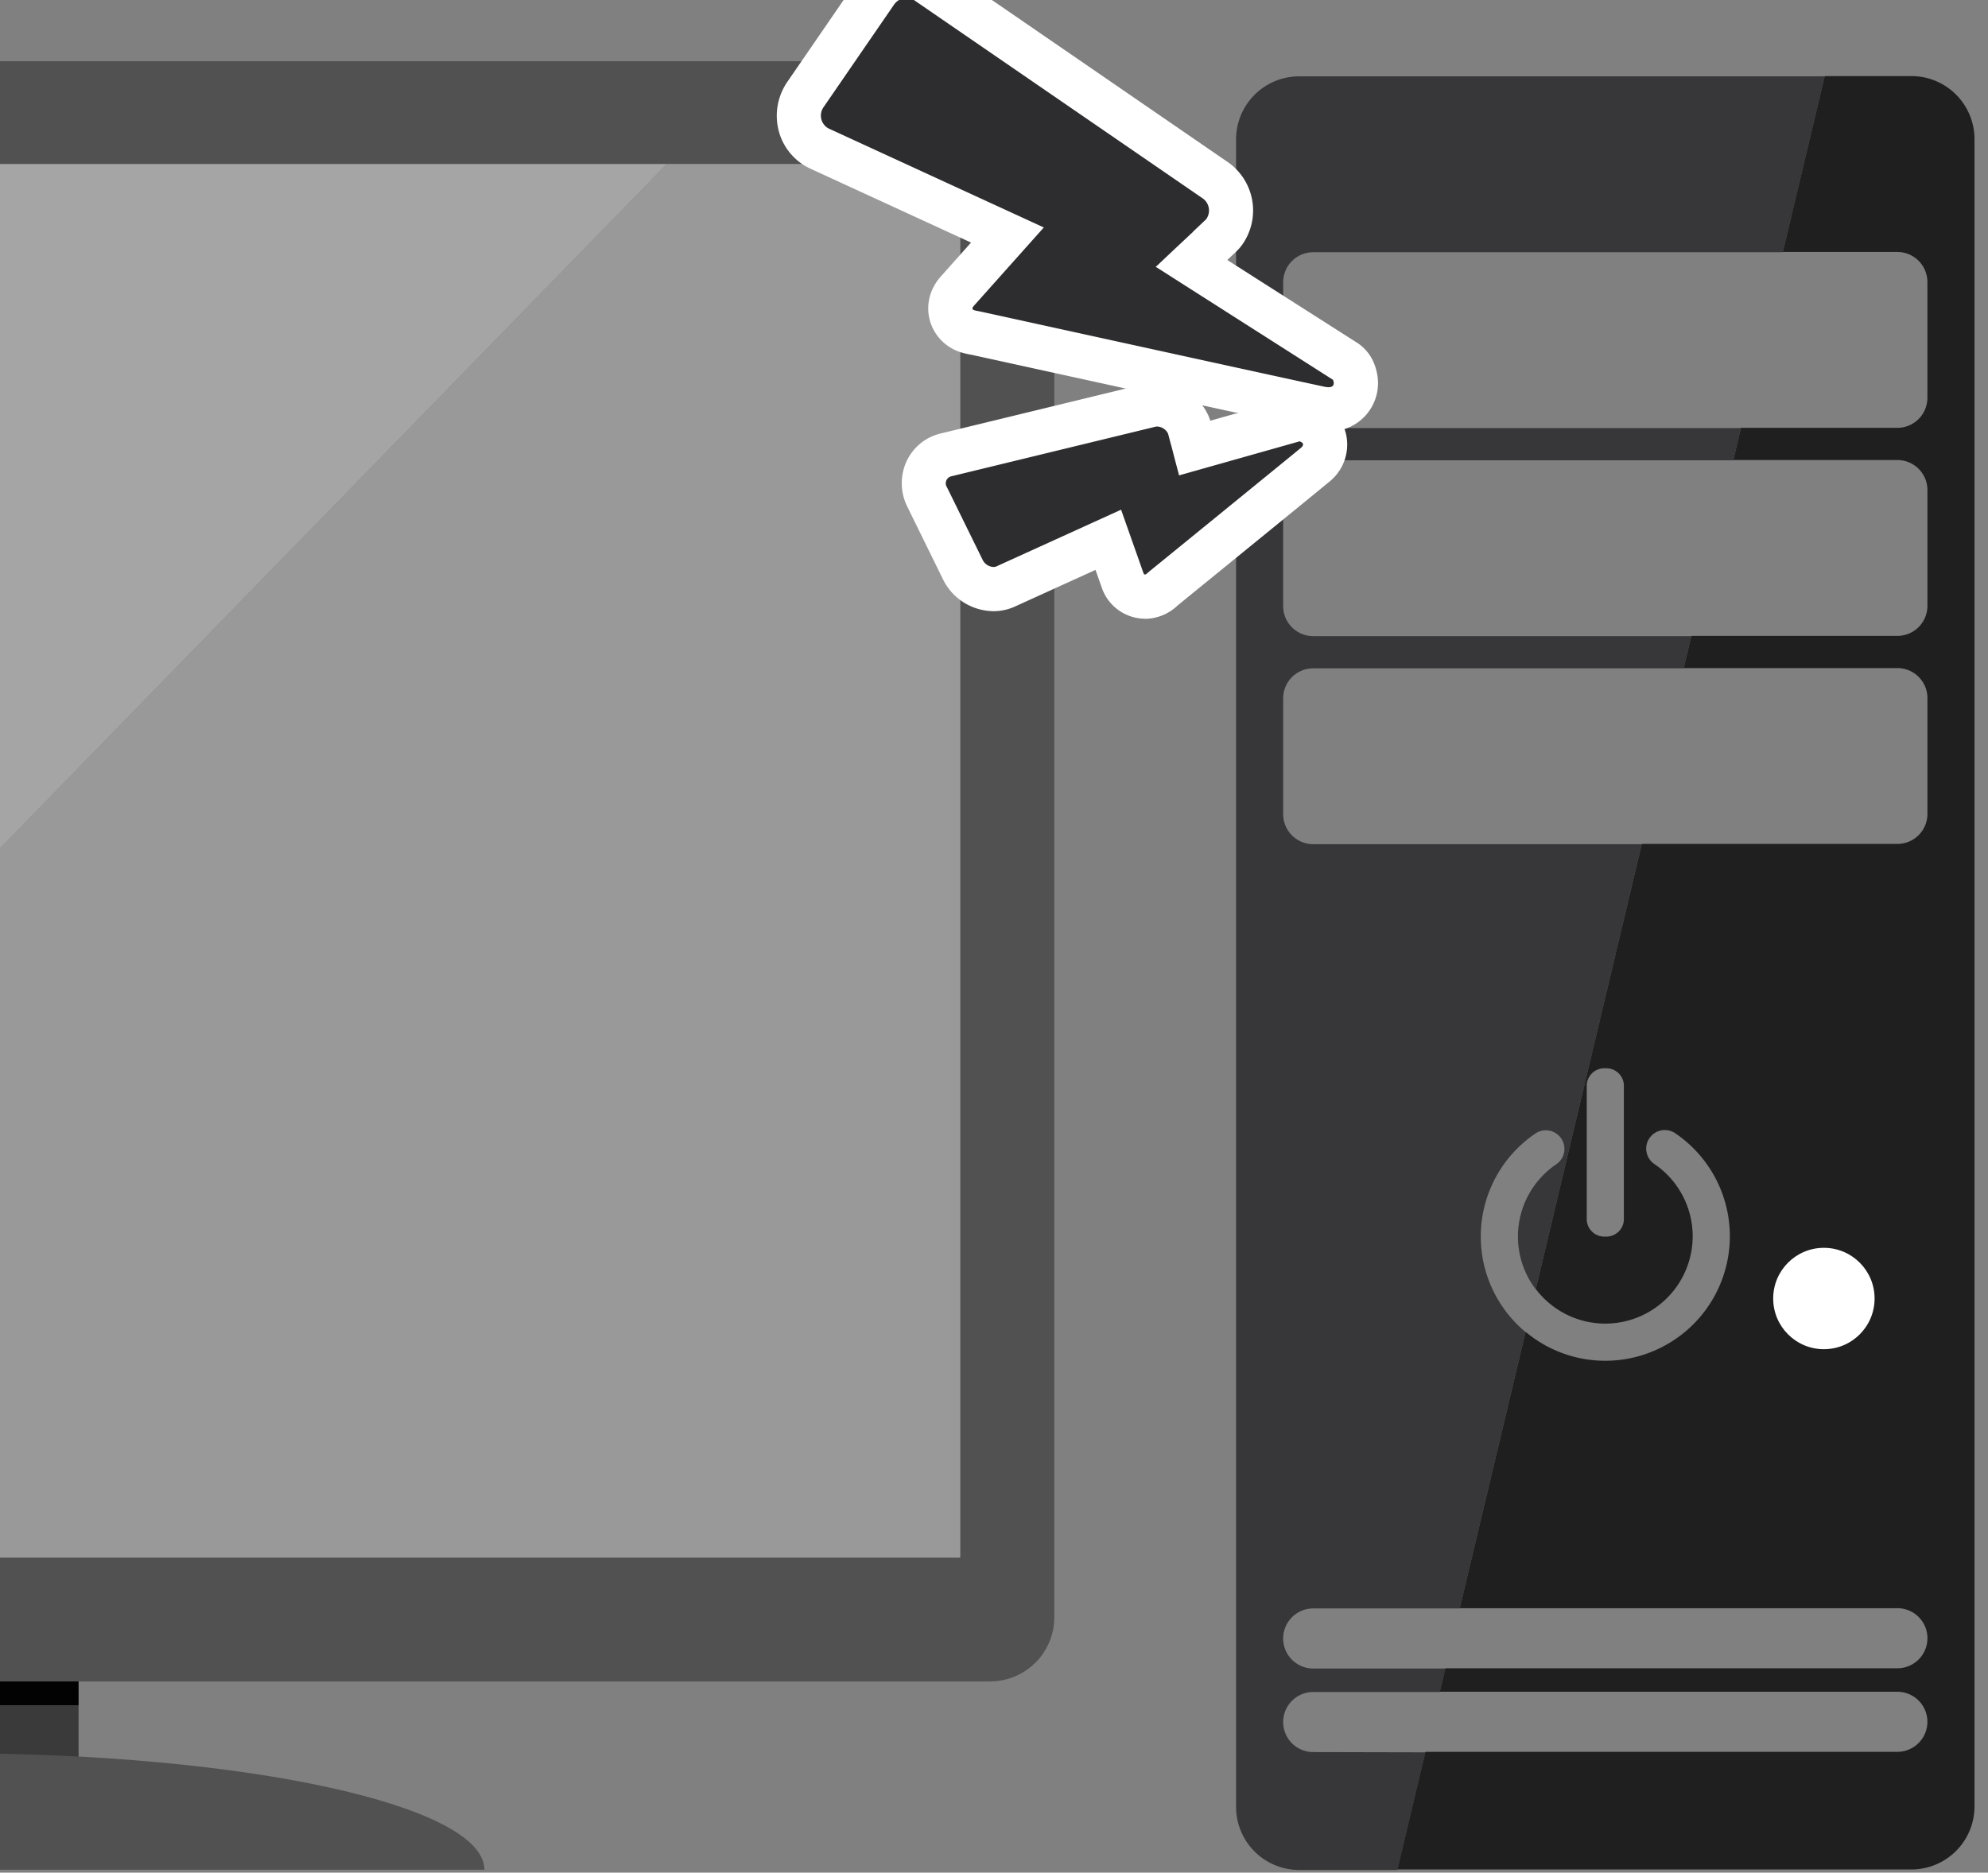 <svg xmlns="http://www.w3.org/2000/svg" xmlns:xlink="http://www.w3.org/1999/xlink" width="225" height="212" viewBox="0 0 225 212"><rect x="0" y="0" width="225" height="212" fill="#808080" stroke="none"/><defs><clipPath id="a"><rect width="225" height="212" transform="translate(157 336)" fill="#fff" stroke="#707070" stroke-width="1"/></clipPath><clipPath id="b"><rect width="236" height="212" transform="translate(158 5063)" fill="#fff" stroke="#707070" stroke-width="1"/></clipPath><clipPath id="c"><rect width="236" height="238" transform="translate(-1898 -2879)" fill="none" stroke="#707070" stroke-width="1"/></clipPath></defs><g transform="translate(-157 -336)" clip-path="url(#a)"><g transform="translate(-1 -4727)" clip-path="url(#b)"><g transform="translate(2056 7933)" clip-path="url(#c)"><g transform="translate(-2184 -5437)"><g transform="translate(156 2573.931)"><rect width="28.462" height="15.636" transform="translate(110.433 170.52)" fill="#020202"/><rect width="28.462" height="10.167" transform="translate(110.433 186.156)" fill="#3a3a3a"/><path d="M1553.167-1089H1318.392a7.278,7.278,0,0,0-7.277,7.277v168.867a7.278,7.278,0,0,0,7.277,7.278h234.774a7.277,7.277,0,0,0,7.277-7.278v-168.866A7.278,7.278,0,0,0,1553.167-1089Zm-3.38,169.4H1321.772v-157.754h228.015Z" transform="translate(-1311.115 1089)" fill="#515151"/><path d="M1524.607-633.667c-33.225,0-60.159,5.9-60.159,13.182h120.318C1584.766-627.765,1557.832-633.667,1524.607-633.667Z" transform="translate(-1399.942 825.222)" fill="#515151"/><path d="M1336.448-1061.321v157.754h41.124l153.679-157.754Z" transform="translate(-1325.791 1072.965)" fill="#a5a5a5"/><path d="M1621.092-1061.321H1587.88L1434.2-903.567h186.891Z" transform="translate(-1382.42 1072.965)" fill="#999"/></g><path d="M2039.574-775.217a14.109,14.109,0,0,0,14.093-14.093,14.09,14.09,0,0,0-6.181-11.663,2.1,2.1,0,0,0-1.576-.327,2.1,2.1,0,0,0-1.345.885,2.1,2.1,0,0,0-.328,1.577,2.1,2.1,0,0,0,.885,1.345,9.886,9.886,0,0,1,4.338,8.183,9.9,9.9,0,0,1-9.886,9.886,9.875,9.875,0,0,1-7.87-3.912l-1.154,4.841A14.028,14.028,0,0,0,2039.574-775.217Z" transform="translate(-1571.89 3496.285)" fill="none"/><path d="M2060.136-665.861a3.4,3.4,0,0,0,3.4-3.4,3.4,3.4,0,0,0-3.4-3.4H2010.6l-1.621,6.806Z" transform="translate(-1559.396 3421.745)" fill="none"/><path d="M1965.333-646.764a3.4,3.4,0,0,0,3.4,3.4h12.705l1.621-6.806h-14.326a3.4,3.4,0,0,0-2.406,1,3.4,3.4,0,0,0-.994,2.408Z" transform="translate(-1534.109 3408.711)" fill="none"/><path d="M1965.333-669.264a3.4,3.4,0,0,0,3.4,3.4h14.96l1.621-6.806h-16.581a3.4,3.4,0,0,0-2.406,1,3.4,3.4,0,0,0-.994,2.408Z" transform="translate(-1534.109 3421.745)" fill="none"/><path d="M2106.2-1017.754a3.4,3.4,0,0,0,3.4-3.4v-13.107a3.4,3.4,0,0,0-3.4-3.4h-12.961l-4.743,19.913Z" transform="translate(-1605.459 3633.193)" fill="none"/><path d="M2090.746-905.754a3.4,3.4,0,0,0,3.4-3.4v-13.107a3.4,3.4,0,0,0-3.4-3.4h-24.183l-4.743,19.913Z" transform="translate(-1590.005 3568.311)" fill="none"/><path d="M2098.473-961.754a3.4,3.4,0,0,0,3.4-3.4v-13.107a3.4,3.4,0,0,0-3.4-3.4H2079.9l-4.743,19.913Z" transform="translate(-1597.732 3600.752)" fill="none"/><path d="M2057.032-643.361a3.4,3.4,0,0,0,3.4-3.4,3.4,3.4,0,0,0-3.4-3.4h-51.788l-1.621,6.806Z" transform="translate(-1556.291 3408.711)" fill="none"/><path d="M2027.045-797.493a2.1,2.1,0,0,0,.885-1.345,2.1,2.1,0,0,0-.328-1.577,2.1,2.1,0,0,0-1.346-.886,2.1,2.1,0,0,0-1.577.329,14.09,14.09,0,0,0-6.179,11.662,14.069,14.069,0,0,0,5.07,10.816l1.151-4.843a9.834,9.834,0,0,1-2.016-5.973,9.887,9.887,0,0,1,4.338-8.183Z" transform="translate(-1564.909 3496.285)" fill="none"/><path d="M2049.1-818a1.992,1.992,0,0,0-2.1,1.859v15.335a1.992,1.992,0,0,0,2.1,1.859,1.992,1.992,0,0,0,2.1-1.859v-15.335a1.992,1.992,0,0,0-2.1-1.859Z" transform="translate(-1581.42 3505.938)" fill="none"/><path d="M1965.333-1034.264v13.107a3.4,3.4,0,0,0,3.4,3.4h48.411l4.743-19.913h-53.153a3.4,3.4,0,0,0-2.407,1,3.4,3.4,0,0,0-.994,2.408Z" transform="translate(-1534.109 3633.193)" fill="none"/><path d="M1965.333-922.264v13.107a3.4,3.4,0,0,0,3.4,3.4h37.188l4.743-19.913h-41.931a3.4,3.4,0,0,0-2.406,1,3.4,3.4,0,0,0-.994,2.408Z" transform="translate(-1534.109 3568.311)" fill="none"/><path d="M1965.333-978.264v13.107a3.4,3.4,0,0,0,3.4,3.4h42.8l4.743-19.913h-47.542a3.4,3.4,0,0,0-2.407,1,3.4,3.4,0,0,0-.994,2.409Z" transform="translate(-1534.109 3600.752)" fill="none"/><path d="M1961.4-895.264a3.4,3.4,0,0,1-3.4-3.4,3.4,3.4,0,0,1,3.4-3.4h14.326l.634-2.66H1961.4a3.4,3.4,0,0,1-3.4-3.4,3.4,3.4,0,0,1,3.4-3.4h16.581l7.453-31.289a14.068,14.068,0,0,1-5.069-10.815,14.091,14.091,0,0,1,6.182-11.663,2.1,2.1,0,0,1,1.576-.327,2.1,2.1,0,0,1,1.344.885,2.1,2.1,0,0,1,.328,1.577,2.1,2.1,0,0,1-.885,1.345,9.887,9.887,0,0,0-4.338,8.183,9.831,9.831,0,0,0,2.016,5.973l12-50.391H1961.4a3.4,3.4,0,0,1-3.4-3.4v-13.107a3.4,3.4,0,0,1,3.4-3.4h41.931l.868-3.646h-42.8a3.4,3.4,0,0,1-3.4-3.4v-13.107a3.4,3.4,0,0,1,3.4-3.4h47.542l.868-3.646H1961.4a3.4,3.4,0,0,1-3.4-3.4v-13.107a3.4,3.4,0,0,1,3.4-3.4h53.154l4.743-19.913H1959.81a7.141,7.141,0,0,0-7.141,7.141V-889.06a7.141,7.141,0,0,0,7.142,7.142h11.123l3.172-13.318Z" transform="translate(-1526.772 3660.614)" fill="#373739"/><path d="M2054.254-1085h-9.808l-4.743,19.913h12.961a3.4,3.4,0,0,1,3.4,3.4v13.107a3.4,3.4,0,0,1-3.4,3.4h-17.7l-.868,3.646h18.572a3.4,3.4,0,0,1,3.4,3.4v13.107a3.4,3.4,0,0,1-3.4,3.4h-23.315l-.868,3.646h24.183a3.4,3.4,0,0,1,3.4,3.4v13.107a3.4,3.4,0,0,1-3.4,3.4h-28.926l-12,50.391a9.874,9.874,0,0,0,7.871,3.913,9.9,9.9,0,0,0,9.886-9.886,9.887,9.887,0,0,0-4.338-8.183,2.1,2.1,0,0,1-.885-1.345,2.1,2.1,0,0,1,.328-1.577,2.1,2.1,0,0,1,1.346-.886,2.1,2.1,0,0,1,1.577.329,14.089,14.089,0,0,1,6.179,11.662,14.109,14.109,0,0,1-14.093,14.093,14.028,14.028,0,0,1-9.024-3.278l-7.453,31.289h49.533a3.4,3.4,0,0,1,3.4,3.4,3.4,3.4,0,0,1-3.4,3.4H2001.51l-.634,2.66h51.788a3.4,3.4,0,0,1,3.4,3.4,3.4,3.4,0,0,1-3.4,3.4h-53.409l-3.172,13.318h58.171a7.142,7.142,0,0,0,7.141-7.141v-188.772A7.141,7.141,0,0,0,2054.254-1085ZM2021.71-955.481a1.992,1.992,0,0,1-2.1,1.859,1.992,1.992,0,0,1-2.1-1.859v-15.335a1.992,1.992,0,0,1,2.1-1.859,1.992,1.992,0,0,1,2.1,1.859Z" transform="translate(-1551.923 3660.614)" fill="#1f1f1f"/><circle cx="5.738" cy="5.738" r="5.738" transform="translate(486.688 2708.265)" fill="#fff"/></g><g transform="translate(-1805.086 -2870.234)"><g transform="translate(-205.711 -200.563)"><path d="M263.163,247.133a4.664,4.664,0,0,1-.919-.1c-1.27-.255-29.9-6.529-37.508-8.2h0l-.267-.058-.617-.135-.622-.137a7.019,7.019,0,0,1-.814-.175,2.731,2.731,0,0,1-1.236-4.61l5.639-6.318-21.311-9.8-.046-.021-.045-.023a4.044,4.044,0,0,1-2.075-2.613,4.278,4.278,0,0,1,.634-3.472l7.934-11.544a4.261,4.261,0,0,1,3.5-1.866,4.018,4.018,0,0,1,2.286.707l32.671,22.453a4.181,4.181,0,0,1,.993,5.818l-.15.219-.193.182-1.329,1.257a2.577,2.577,0,0,1-.188.2l0,0,0,0-1.835,1.719,17.354,11.063.614.391.308.659a3.2,3.2,0,0,1-.137,3.031A3.034,3.034,0,0,1,263.163,247.133Z" fill="#2d2d2f"/><path d="M215.41,200.562a1.766,1.766,0,0,0-1.441.782l-7.934,11.544a1.659,1.659,0,0,0,.517,2.442l24.383,11.218-7.89,8.84c-.43.482-.088.537.665.666l1.295.284h0c7.495,1.644,36.474,7.995,37.726,8.246a2.225,2.225,0,0,0,.43.049c.9,0,.5-.841.5-.841L243.6,231l.071-.068c.033-.027.068-.049.1-.077l1.817-1.718,2.2-2.058c.018-.017.023-.04.04-.057l1.475-1.4a1.677,1.677,0,0,0-.348-2.342L216.28,200.83a1.526,1.526,0,0,0-.87-.268m0-5a6.508,6.508,0,0,1,3.7,1.147l32.671,22.453a6.684,6.684,0,0,1,1.637,9.294,5,5,0,0,1-.686.8l-1.032.976,14.654,9.342a5,5,0,0,1,1.843,2.1,6.04,6.04,0,0,1,.446,1.378,5.46,5.46,0,0,1-5.481,6.578,7.129,7.129,0,0,1-1.408-.145h-.005c-1.462-.293-36.048-7.877-37.752-8.251l-.065-.014-.611-.134-.574-.126a8.947,8.947,0,0,1-1.041-.231,5.277,5.277,0,0,1-3.563-3.313,5.179,5.179,0,0,1,.215-3.935,5.877,5.877,0,0,1,.954-1.424l3.388-3.8-18.239-8.392q-.093-.043-.183-.089a6.545,6.545,0,0,1-3.362-4.225,6.779,6.779,0,0,1,1-5.5l7.934-11.544A6.761,6.761,0,0,1,215.41,195.562Z" fill="#fff"/></g><g transform="translate(-195.037 -200.563)"><path d="M231.715,268.337a2.7,2.7,0,0,1-2.555-1.906l-1.6-4.526L215.923,267.2l-.053.024-.054.022a3.371,3.371,0,0,1-1.258.24,3.964,3.964,0,0,1-3.465-2.21l-4.027-8.2a3.472,3.472,0,0,1-.068-3.015,3.213,3.213,0,0,1,2.167-1.76l23.133-5.619a3.439,3.439,0,0,1,.81-.1,3.964,3.964,0,0,1,3.464,2.21l.11.224.064.241.28,1.062q.034.1.06.195l0,.009,0,.009.254.981,11.184-3.159.663-.187.666.179a2.97,2.97,0,0,1,2.177,2.171,2.877,2.877,0,0,1-1.051,2.883c-.54.46-11.81,9.639-15.8,12.891V267.6h-1.6a2.848,2.848,0,0,1-1.867.738Z" fill="#2d2d2f"/><path d="M231.715,265.837c.1,0,.217-.111.392-.271l.573-.467h0c3.316-2.7,16.139-13.143,16.68-13.6.621-.53-.152-.738-.152-.738l-13.645,3.854-.015-.06c-.005-.025-.006-.05-.012-.076l-.4-1.506-.469-1.814c0-.015-.016-.026-.02-.041l-.322-1.223a1.445,1.445,0,0,0-1.22-.812.932.932,0,0,0-.22.026l-23.134,5.619a.815.815,0,0,0-.444,1.244l4.027,8.2a1.444,1.444,0,0,0,1.22.812.885.885,0,0,0,.33-.061l14.123-6.423,2.506,7.1c.061.171.122.241.2.241m0,5a5.2,5.2,0,0,1-4.911-3.572l-.69-1.955-9.155,4.164q-.105.048-.213.091a5.861,5.861,0,0,1-2.186.419,6.428,6.428,0,0,1-5.709-3.608l-4.027-8.2a5.96,5.96,0,0,1-.087-5.178,5.7,5.7,0,0,1,3.842-3.128l23.131-5.618a5.945,5.945,0,0,1,1.4-.167,6.427,6.427,0,0,1,5.708,3.608,5,5,0,0,1,.289.728l8.744-2.47a5,5,0,0,1,2.658-.016,5.462,5.462,0,0,1,3.966,4.035,5.388,5.388,0,0,1-1.867,5.334c-.594.506-12.861,10.5-16.711,13.631l-.117.1-.409.333a5.371,5.371,0,0,1-3.654,1.48h0Z" fill="#fff"/></g></g></g></g></g></svg>